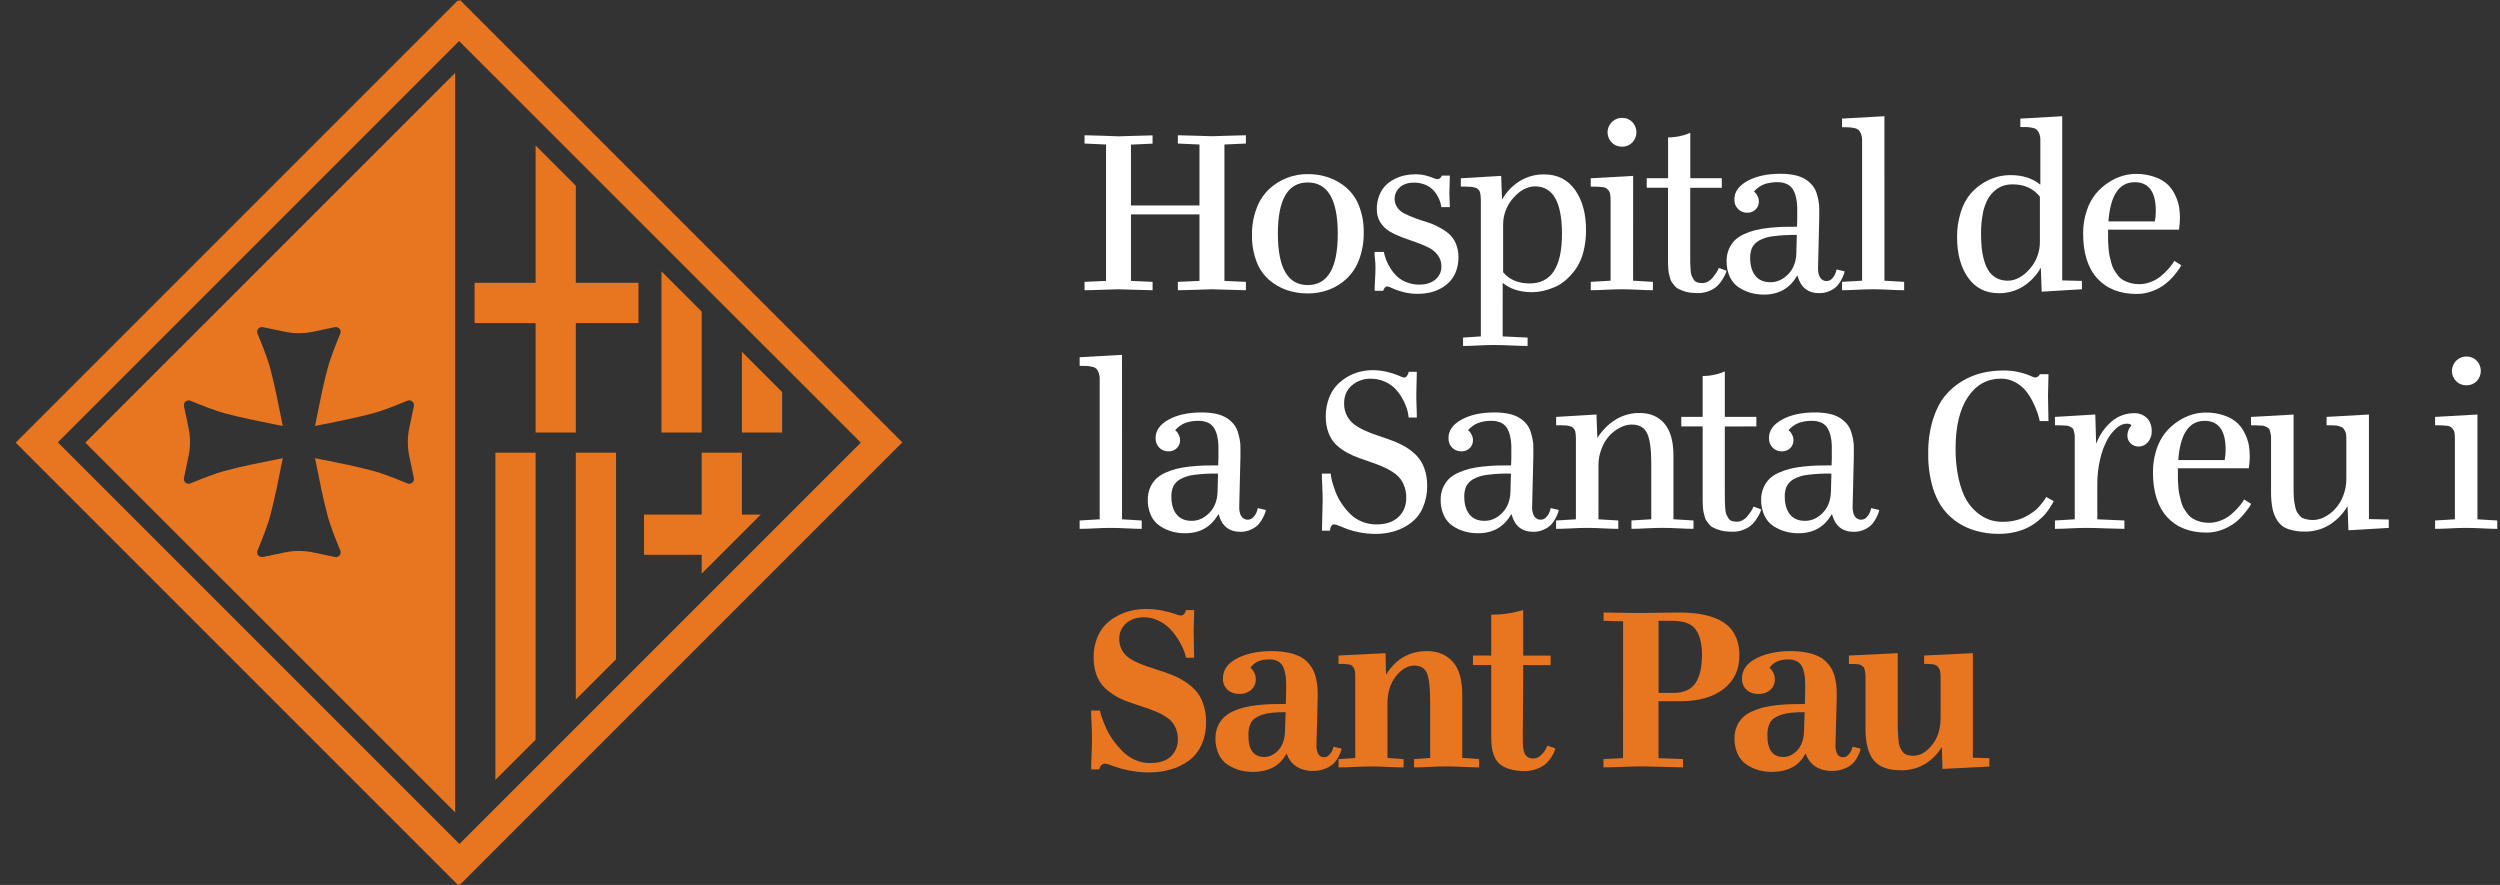 <svg width="113" height="40" viewBox="0 0 113 40" fill="none" xmlns="http://www.w3.org/2000/svg">
<rect x="0" y="0" width="113" height="40" fill="#333333" stroke="none"/>
<path d="M20.573 36.721V3.295L3.858 20.007L20.573 36.721ZM8.609 18.114C9.026 18.289 9.701 18.559 10.187 18.689C10.942 18.889 11.781 19.056 12.369 19.172L12.585 19.215L12.781 19.255C12.769 19.192 12.755 19.13 12.742 19.059L12.699 18.842C12.583 18.255 12.416 17.416 12.216 16.66C12.086 16.173 11.816 15.499 11.64 15.082C11.625 15.046 11.62 15.006 11.626 14.967C11.631 14.928 11.648 14.891 11.673 14.861C11.698 14.831 11.731 14.808 11.768 14.795C11.805 14.782 11.845 14.779 11.883 14.787L12.884 14.996C13.298 15.083 13.726 15.083 14.14 14.996L15.138 14.787C15.176 14.779 15.216 14.782 15.254 14.795C15.291 14.808 15.324 14.831 15.349 14.861C15.374 14.891 15.39 14.928 15.396 14.967C15.401 15.006 15.396 15.046 15.381 15.082C15.206 15.499 14.935 16.173 14.806 16.661C14.605 17.415 14.438 18.255 14.322 18.843C14.308 18.917 14.293 18.99 14.28 19.058C14.266 19.127 14.253 19.192 14.24 19.253L14.435 19.214L14.652 19.171C15.239 19.055 16.078 18.889 16.834 18.688C17.321 18.558 17.995 18.288 18.412 18.113C18.448 18.097 18.488 18.092 18.527 18.098C18.566 18.104 18.603 18.12 18.633 18.145C18.663 18.17 18.686 18.203 18.7 18.24C18.712 18.277 18.715 18.317 18.707 18.356L18.498 19.353C18.412 19.767 18.412 20.195 18.498 20.61L18.707 21.607C18.715 21.645 18.712 21.686 18.7 21.723C18.686 21.76 18.663 21.793 18.633 21.818C18.603 21.843 18.566 21.859 18.527 21.865C18.488 21.87 18.448 21.865 18.412 21.85C17.995 21.675 17.321 21.404 16.833 21.275C16.079 21.074 15.24 20.908 14.652 20.792L14.435 20.749L14.24 20.709C14.252 20.772 14.265 20.834 14.28 20.905C14.294 20.976 14.308 21.046 14.322 21.121C14.438 21.708 14.605 22.548 14.806 23.303C14.935 23.79 15.206 24.464 15.381 24.881C15.396 24.918 15.401 24.957 15.396 24.996C15.39 25.035 15.374 25.072 15.349 25.102C15.324 25.133 15.291 25.156 15.254 25.169C15.216 25.182 15.176 25.184 15.138 25.176L14.14 24.967C13.726 24.881 13.298 24.881 12.884 24.967L11.883 25.176C11.845 25.184 11.805 25.182 11.768 25.169C11.731 25.156 11.698 25.133 11.673 25.102C11.648 25.072 11.631 25.035 11.626 24.996C11.62 24.957 11.625 24.918 11.64 24.881C11.816 24.464 12.086 23.79 12.216 23.303C12.416 22.549 12.583 21.709 12.699 21.121C12.714 21.046 12.729 20.974 12.742 20.905L12.782 20.709L12.587 20.749L12.37 20.792C11.783 20.908 10.944 21.074 10.189 21.275C9.702 21.404 9.027 21.675 8.61 21.85C8.573 21.865 8.534 21.87 8.495 21.865C8.456 21.859 8.419 21.843 8.389 21.818C8.358 21.793 8.335 21.76 8.322 21.723C8.309 21.686 8.307 21.645 8.315 21.607L8.524 20.61C8.611 20.195 8.611 19.767 8.524 19.353L8.315 18.356C8.307 18.317 8.31 18.278 8.323 18.241C8.336 18.204 8.359 18.171 8.389 18.146C8.42 18.122 8.456 18.105 8.495 18.1C8.533 18.094 8.573 18.099 8.609 18.114Z" fill="#E87520"/>
<path d="M22.391 35.254L24.209 33.436V20.461H22.391V35.254Z" fill="#E87520"/>
<path d="M35.352 17.721L33.534 15.903V19.552H35.352V17.721Z" fill="#E87520"/>
<path d="M31.717 14.085L29.899 12.267V19.552H31.717V14.085Z" fill="#E87520"/>
<path d="M26.027 31.618L27.845 29.801V20.461H26.027V31.618Z" fill="#E87520"/>
<path d="M31.717 25.928L34.385 23.261H33.535V20.461H31.717V23.261H29.109V25.078H31.717V25.928Z" fill="#E87520"/>
<path d="M24.209 19.552H26.027V14.603H28.858V12.784H26.027V8.395L24.209 6.577V12.784H21.451V14.603H24.209V19.552Z" fill="#E87520"/>
<path d="M39.878 19.087L21.699 0.908L20.792 0L20.74 0.052L20.701 0.014L19.794 0.921L1.615 19.1L0.708 20.007L1.615 20.914L19.794 39.093L20.701 40L20.754 39.948L20.793 39.987L21.699 39.08L39.878 20.901L40.785 19.994L39.878 19.087ZM20.767 38.148L2.613 19.994L20.751 1.855L38.908 20.007L20.767 38.148Z" fill="#E87520"/>
<path d="M52.097 12.74V13.118C51.931 13.118 51.661 13.111 51.282 13.097C50.903 13.082 50.663 13.075 50.559 13.075C50.455 13.075 50.214 13.082 49.836 13.097C49.459 13.112 49.187 13.118 49.022 13.118V12.74L49.993 12.697V6.532L49.022 6.488V6.114C49.188 6.114 49.46 6.121 49.836 6.135C50.213 6.149 50.454 6.158 50.559 6.162C50.663 6.162 50.904 6.155 51.281 6.14C51.658 6.126 51.931 6.119 52.096 6.119V6.493L51.12 6.537V9.287H54.216V6.532L53.24 6.488V6.114C53.406 6.114 53.679 6.121 54.059 6.135C54.44 6.149 54.682 6.157 54.788 6.157C54.892 6.157 55.131 6.15 55.505 6.135C55.879 6.121 56.149 6.114 56.315 6.114V6.488L55.344 6.532V12.697L56.315 12.74V13.118C56.149 13.118 55.879 13.111 55.505 13.097C55.131 13.082 54.892 13.075 54.788 13.075C54.684 13.075 54.441 13.082 54.059 13.097C53.678 13.112 53.405 13.118 53.24 13.118V12.74L54.216 12.697V9.692H51.12V12.697L52.097 12.74Z" fill="white"/>
<path d="M59.108 13.263C58.788 13.265 58.47 13.215 58.167 13.113C57.874 13.011 57.602 12.856 57.366 12.654C57.111 12.429 56.916 12.145 56.797 11.826C56.652 11.441 56.581 11.032 56.59 10.62C56.583 10.205 56.655 9.792 56.803 9.403C56.924 9.075 57.119 8.778 57.374 8.538C57.608 8.323 57.879 8.153 58.175 8.039C58.474 7.925 58.791 7.867 59.11 7.869C59.431 7.867 59.751 7.919 60.054 8.022C60.349 8.125 60.621 8.282 60.858 8.485C61.113 8.71 61.309 8.994 61.43 9.312C61.577 9.695 61.648 10.103 61.64 10.513C61.647 10.929 61.576 11.343 61.432 11.734C61.313 12.063 61.119 12.359 60.865 12.599C60.632 12.816 60.359 12.985 60.062 13.098C59.757 13.21 59.434 13.266 59.108 13.263ZM59.108 12.885C60.015 12.885 60.468 12.112 60.467 10.566C60.467 9.02 60.014 8.247 59.108 8.247C58.209 8.247 57.76 9.02 57.76 10.566C57.761 12.112 58.21 12.885 59.108 12.885Z" fill="white"/>
<path d="M62.128 11.387H62.549C62.575 11.504 62.608 11.619 62.648 11.732C62.7 11.866 62.765 11.995 62.843 12.117C62.926 12.254 63.026 12.38 63.142 12.491C63.269 12.607 63.417 12.697 63.578 12.758C63.764 12.831 63.963 12.868 64.163 12.865C64.451 12.865 64.688 12.791 64.873 12.639C64.962 12.569 65.034 12.479 65.082 12.376C65.131 12.273 65.154 12.16 65.151 12.046C65.155 11.862 65.098 11.682 64.989 11.534C64.879 11.388 64.736 11.269 64.571 11.189C64.387 11.096 64.197 11.017 64.001 10.951C63.793 10.88 63.586 10.805 63.378 10.728C63.182 10.655 62.992 10.566 62.812 10.461C62.642 10.361 62.498 10.222 62.393 10.055C62.283 9.878 62.227 9.672 62.232 9.463C62.228 9.251 62.265 9.04 62.34 8.842C62.402 8.674 62.498 8.52 62.623 8.39C62.742 8.269 62.881 8.169 63.033 8.094C63.181 8.017 63.339 7.961 63.502 7.926C63.657 7.894 63.816 7.878 63.974 7.878C64.133 7.876 64.292 7.895 64.446 7.934C64.562 7.963 64.675 8 64.786 8.045C64.841 8.072 64.9 8.09 64.961 8.099C65.005 8.1 65.048 8.085 65.082 8.058C65.111 8.038 65.135 8.011 65.15 7.98L65.171 7.937H65.533C65.533 8.061 65.529 8.197 65.522 8.35C65.514 8.503 65.511 8.632 65.511 8.74C65.511 8.87 65.515 8.98 65.522 9.07C65.529 9.16 65.533 9.257 65.533 9.361H65.15C65.129 9.226 65.09 9.094 65.034 8.97C64.976 8.842 64.9 8.724 64.807 8.619C64.704 8.504 64.576 8.414 64.433 8.355C64.267 8.286 64.089 8.252 63.91 8.255C63.641 8.255 63.428 8.326 63.271 8.468C63.143 8.58 63.061 8.736 63.041 8.904C63.02 9.073 63.063 9.243 63.16 9.382C63.245 9.499 63.357 9.593 63.486 9.655C63.621 9.721 63.775 9.788 63.948 9.855C64.121 9.921 64.297 9.979 64.479 10.035C64.663 10.09 64.841 10.162 65.011 10.251C65.174 10.335 65.328 10.435 65.471 10.55C65.614 10.67 65.725 10.822 65.798 10.993C65.884 11.193 65.926 11.409 65.922 11.627C65.925 11.839 65.889 12.05 65.817 12.25C65.756 12.423 65.661 12.583 65.537 12.719C65.417 12.847 65.277 12.955 65.121 13.037C64.965 13.123 64.797 13.185 64.623 13.224C64.445 13.262 64.263 13.281 64.081 13.28C63.854 13.283 63.628 13.255 63.409 13.196C63.245 13.155 63.086 13.1 62.932 13.029C62.863 12.99 62.788 12.962 62.711 12.946C62.689 12.946 62.669 12.95 62.65 12.959C62.63 12.968 62.614 12.981 62.6 12.998C62.573 13.026 62.551 13.06 62.538 13.097L62.521 13.145H62.133C62.133 13.002 62.139 12.83 62.152 12.628C62.165 12.426 62.171 12.254 62.171 12.109C62.172 11.982 62.165 11.856 62.152 11.73C62.137 11.616 62.129 11.502 62.128 11.387Z" fill="white"/>
<path d="M67.92 15.205L69.048 15.259V15.637C68.882 15.637 68.644 15.63 68.334 15.616C68.024 15.601 67.756 15.594 67.532 15.594C67.313 15.594 67.067 15.601 66.796 15.616C66.525 15.63 66.303 15.637 66.13 15.637V15.259L66.934 15.205V9.018C66.934 8.96 66.93 8.902 66.923 8.845C66.915 8.795 66.909 8.75 66.901 8.708C66.896 8.669 66.878 8.633 66.85 8.606C66.823 8.579 66.802 8.555 66.788 8.536C66.76 8.51 66.725 8.492 66.687 8.487L66.572 8.457C66.521 8.447 66.47 8.442 66.418 8.442C66.342 8.437 66.284 8.435 66.243 8.435H66.03V8.058L67.853 7.95L67.891 9.01H67.902C68.089 8.679 68.355 8.399 68.675 8.195C69.012 7.984 69.403 7.876 69.8 7.883C70.393 7.883 70.856 8.115 71.189 8.579C71.522 9.043 71.689 9.65 71.688 10.402C71.691 10.734 71.651 11.065 71.569 11.387C71.504 11.651 71.395 11.902 71.245 12.129C71.116 12.318 70.963 12.491 70.792 12.643C70.635 12.784 70.455 12.898 70.26 12.981C70.09 13.054 69.913 13.111 69.732 13.153C69.575 13.188 69.415 13.206 69.255 13.207C68.708 13.207 68.268 13.069 67.933 12.792H67.922L67.92 15.205ZM69.388 8.425C69.039 8.425 68.71 8.598 68.403 8.945C68.099 9.283 67.934 9.723 67.942 10.178V12.303C68.219 12.641 68.62 12.811 69.145 12.811C70.115 12.811 70.601 12.066 70.601 10.577C70.601 9.142 70.197 8.425 69.388 8.425Z" fill="white"/>
<path d="M73.816 12.687L74.711 12.74V13.118C74.545 13.118 74.325 13.111 74.053 13.097C73.78 13.083 73.532 13.075 73.31 13.075C73.088 13.075 72.841 13.082 72.568 13.097C72.297 13.111 72.075 13.118 71.902 13.118V12.74L72.798 12.687V9.039C72.799 8.954 72.793 8.869 72.782 8.784C72.774 8.72 72.749 8.66 72.709 8.611C72.678 8.573 72.644 8.539 72.606 8.508C72.551 8.477 72.489 8.46 72.426 8.457C72.335 8.447 72.262 8.44 72.204 8.439C72.147 8.437 72.046 8.435 71.902 8.435V8.058L73.818 7.95L73.816 12.687ZM72.855 6.445C72.763 6.354 72.7 6.237 72.675 6.11C72.649 5.983 72.662 5.851 72.712 5.731C72.762 5.611 72.846 5.509 72.954 5.437C73.062 5.365 73.189 5.327 73.319 5.328C73.404 5.326 73.49 5.341 73.569 5.374C73.648 5.406 73.72 5.454 73.78 5.515C73.9 5.64 73.967 5.806 73.967 5.979C73.967 6.152 73.9 6.318 73.78 6.443C73.72 6.504 73.648 6.552 73.569 6.584C73.49 6.616 73.404 6.632 73.319 6.63C73.233 6.632 73.148 6.617 73.068 6.585C72.988 6.554 72.916 6.506 72.855 6.445Z" fill="white"/>
<path d="M76.398 8.49V11.482C76.398 11.665 76.398 11.798 76.398 11.881C76.398 11.964 76.405 12.068 76.414 12.193C76.416 12.285 76.433 12.376 76.462 12.463C76.49 12.524 76.521 12.582 76.556 12.639C76.593 12.697 76.648 12.741 76.713 12.763C76.789 12.786 76.867 12.797 76.945 12.795C77.036 12.795 77.125 12.771 77.204 12.725C77.284 12.681 77.355 12.622 77.412 12.552C77.467 12.485 77.518 12.417 77.562 12.351C77.6 12.297 77.634 12.24 77.663 12.18L77.69 12.109L78.04 12.24C78.031 12.277 78.019 12.314 78.005 12.351C77.969 12.433 77.928 12.513 77.88 12.59C77.817 12.701 77.74 12.805 77.651 12.897C77.545 13.001 77.421 13.083 77.284 13.14C77.12 13.213 76.942 13.25 76.761 13.248C76.639 13.248 76.516 13.241 76.394 13.226C76.293 13.215 76.194 13.191 76.098 13.156C76.012 13.123 75.934 13.094 75.866 13.059C75.797 13.027 75.737 12.979 75.691 12.919C75.642 12.857 75.601 12.803 75.566 12.755C75.527 12.695 75.498 12.628 75.482 12.557C75.461 12.475 75.443 12.405 75.431 12.348C75.416 12.268 75.407 12.188 75.404 12.107C75.398 12.005 75.394 11.921 75.393 11.862C75.392 11.803 75.393 11.714 75.393 11.603V8.486H74.432V8.055H75.398V6.21C75.573 6.21 75.747 6.192 75.918 6.155C76.044 6.132 76.168 6.096 76.287 6.048L76.401 6V8.056H77.825V8.488L76.398 8.49Z" fill="white"/>
<path d="M83.016 12.18L83.377 12.266C83.371 12.301 83.363 12.337 83.352 12.371C83.324 12.453 83.29 12.532 83.25 12.608C83.198 12.716 83.132 12.816 83.053 12.907C82.96 13.007 82.847 13.087 82.722 13.143C82.569 13.216 82.401 13.253 82.232 13.251C81.717 13.251 81.389 12.989 81.249 12.464H81.226C80.902 13.032 80.403 13.316 79.73 13.316C79.53 13.317 79.33 13.291 79.136 13.238C78.946 13.184 78.766 13.102 78.6 12.995C78.423 12.878 78.282 12.715 78.192 12.523C78.088 12.297 78.036 12.05 78.042 11.8C78.039 11.616 78.074 11.434 78.145 11.264C78.206 11.113 78.297 10.977 78.411 10.862C78.533 10.746 78.674 10.652 78.829 10.584C78.994 10.508 79.166 10.447 79.342 10.403C79.541 10.355 79.743 10.321 79.946 10.3C80.176 10.276 80.386 10.261 80.577 10.254C80.767 10.249 80.983 10.248 81.224 10.248L81.235 9.936C81.239 9.735 81.239 9.548 81.235 9.375C81.233 9.218 81.214 9.062 81.178 8.909C81.15 8.781 81.099 8.658 81.03 8.547C80.963 8.445 80.869 8.364 80.757 8.315C80.622 8.257 80.476 8.23 80.329 8.234C80.18 8.233 80.033 8.25 79.889 8.285C79.775 8.311 79.666 8.355 79.566 8.415C79.5 8.456 79.437 8.503 79.379 8.555C79.341 8.588 79.307 8.625 79.279 8.666C79.301 8.679 79.322 8.694 79.341 8.711C79.381 8.754 79.414 8.804 79.439 8.857C79.48 8.934 79.501 9.02 79.501 9.107C79.503 9.174 79.491 9.241 79.466 9.303C79.44 9.365 79.403 9.421 79.355 9.468C79.304 9.517 79.244 9.556 79.178 9.581C79.112 9.606 79.042 9.617 78.972 9.614C78.897 9.615 78.822 9.602 78.752 9.574C78.682 9.546 78.618 9.505 78.565 9.452C78.507 9.394 78.461 9.324 78.432 9.246C78.403 9.169 78.39 9.087 78.394 9.005C78.394 8.672 78.591 8.397 78.983 8.18C79.375 7.963 79.872 7.855 80.472 7.856C80.691 7.853 80.91 7.873 81.124 7.918C81.289 7.951 81.448 8.011 81.593 8.096C81.712 8.169 81.819 8.26 81.909 8.366C81.994 8.465 82.059 8.579 82.101 8.703C82.141 8.827 82.173 8.953 82.198 9.081C82.223 9.21 82.234 9.342 82.23 9.474C82.227 9.605 82.227 9.736 82.23 9.865L82.176 12.088C82.169 12.282 82.199 12.433 82.267 12.541C82.298 12.592 82.341 12.635 82.394 12.663C82.446 12.692 82.505 12.706 82.564 12.703C82.616 12.703 82.666 12.69 82.712 12.667C82.757 12.645 82.797 12.612 82.829 12.571C82.898 12.494 82.949 12.403 82.98 12.304L83.016 12.18ZM80.024 12.756C80.323 12.756 80.59 12.636 80.826 12.395C81.061 12.154 81.184 11.834 81.195 11.44L81.216 10.62C80.862 10.613 80.508 10.631 80.157 10.675C79.93 10.697 79.71 10.765 79.51 10.873C79.375 10.948 79.266 11.061 79.194 11.197C79.132 11.344 79.103 11.502 79.108 11.661C79.108 11.999 79.186 12.266 79.34 12.462C79.495 12.658 79.722 12.756 80.021 12.756H80.024Z" fill="white"/>
<path d="M85.177 12.687L86.067 12.74V13.118C85.9 13.118 85.682 13.111 85.412 13.097C85.141 13.083 84.892 13.075 84.663 13.075C84.444 13.075 84.199 13.082 83.927 13.097C83.656 13.111 83.434 13.118 83.261 13.118V12.74L84.167 12.687V6.359C84.17 6.258 84.154 6.157 84.121 6.062C84.098 5.995 84.063 5.934 84.016 5.882C83.96 5.833 83.891 5.801 83.817 5.79C83.738 5.772 83.657 5.76 83.576 5.755C83.51 5.751 83.405 5.75 83.261 5.75V5.361L85.176 5.253L85.177 12.687Z" fill="white"/>
<path d="M93.212 12.675L94.102 12.697V13.075L92.284 13.183L92.246 12.114H92.236C92.049 12.447 91.783 12.73 91.461 12.937C91.127 13.15 90.736 13.259 90.339 13.252C89.75 13.252 89.29 13.019 88.959 12.554C88.628 12.089 88.461 11.479 88.46 10.723C88.454 10.332 88.513 9.943 88.633 9.571C88.724 9.276 88.87 9.001 89.064 8.761C89.389 8.387 89.818 8.118 90.296 7.987C90.486 7.94 90.681 7.916 90.876 7.915C91.42 7.915 91.862 8.055 92.203 8.335H92.224V6.349C92.227 6.248 92.212 6.147 92.179 6.052C92.156 5.986 92.12 5.924 92.073 5.872C92.018 5.822 91.948 5.79 91.874 5.779C91.795 5.762 91.715 5.75 91.634 5.745C91.567 5.741 91.463 5.74 91.319 5.74V5.362L93.212 5.254V12.675ZM90.747 12.687C91.1 12.687 91.43 12.511 91.739 12.16C92.044 11.821 92.21 11.379 92.203 10.922V8.889C91.908 8.519 91.5 8.333 90.979 8.333C90.842 8.332 90.706 8.35 90.574 8.387C90.434 8.431 90.304 8.501 90.191 8.595C90.056 8.703 89.943 8.836 89.857 8.985C89.748 9.185 89.671 9.401 89.63 9.625C89.569 9.928 89.54 10.236 89.543 10.545C89.543 10.778 89.553 10.991 89.571 11.184C89.589 11.379 89.625 11.573 89.679 11.761C89.724 11.933 89.795 12.096 89.889 12.246C89.977 12.379 90.097 12.489 90.237 12.565C90.394 12.649 90.57 12.69 90.747 12.687Z" fill="white"/>
<path d="M98.276 11.79L98.595 11.99C98.576 12.026 98.55 12.073 98.514 12.131C98.439 12.239 98.359 12.343 98.274 12.442C98.155 12.587 98.021 12.719 97.875 12.835C97.704 12.966 97.515 13.071 97.314 13.147C97.082 13.24 96.835 13.288 96.586 13.287C95.82 13.287 95.224 13.053 94.797 12.584C94.371 12.115 94.158 11.44 94.158 10.559C94.154 10.207 94.209 9.857 94.32 9.523C94.41 9.243 94.55 8.983 94.733 8.753C94.897 8.557 95.09 8.386 95.305 8.246C95.5 8.117 95.712 8.017 95.936 7.95C96.129 7.893 96.33 7.863 96.531 7.861C96.833 7.855 97.133 7.905 97.416 8.007C97.636 8.082 97.836 8.203 98.004 8.363C98.144 8.507 98.256 8.675 98.336 8.859C98.412 9.022 98.466 9.194 98.498 9.371C98.521 9.523 98.533 9.676 98.533 9.83C98.533 9.916 98.529 10.005 98.522 10.097C98.515 10.188 98.508 10.258 98.501 10.304L98.49 10.38H95.286V10.61C95.286 10.744 95.286 10.842 95.286 10.904C95.286 10.966 95.294 11.066 95.305 11.211C95.312 11.324 95.326 11.437 95.348 11.548C95.366 11.629 95.392 11.735 95.426 11.866C95.452 11.975 95.491 12.08 95.545 12.178C95.598 12.268 95.657 12.354 95.721 12.437C95.785 12.526 95.868 12.601 95.963 12.658C96.183 12.783 96.433 12.847 96.686 12.845C96.874 12.845 97.059 12.808 97.233 12.737C97.396 12.675 97.547 12.586 97.681 12.476C97.795 12.38 97.902 12.275 98.002 12.164C98.078 12.081 98.149 11.993 98.213 11.9L98.276 11.79ZM96.485 8.237C95.784 8.237 95.389 8.827 95.301 10.008H97.399C97.428 9.855 97.443 9.699 97.443 9.544C97.445 8.672 97.126 8.236 96.485 8.235V8.237Z" fill="white"/>
<path d="M50.716 23.473L51.606 23.526V23.904C51.44 23.904 51.221 23.897 50.951 23.883C50.68 23.869 50.431 23.861 50.203 23.861C49.983 23.861 49.738 23.868 49.467 23.883C49.195 23.897 48.973 23.904 48.8 23.904V23.526L49.706 23.473V17.145C49.709 17.044 49.694 16.943 49.66 16.848C49.638 16.781 49.602 16.72 49.555 16.668C49.499 16.618 49.43 16.587 49.356 16.576C49.277 16.558 49.197 16.546 49.116 16.541C49.049 16.538 48.944 16.536 48.8 16.536V16.147L50.715 16.039L50.716 23.473Z" fill="white"/>
<path d="M56.854 22.966L57.216 23.052C57.21 23.087 57.202 23.123 57.192 23.157C57.163 23.239 57.129 23.318 57.089 23.394C57.037 23.502 56.971 23.602 56.892 23.693C56.798 23.794 56.684 23.875 56.558 23.931C56.404 24.004 56.237 24.04 56.067 24.038C55.553 24.038 55.226 23.776 55.085 23.251H55.063C54.74 23.819 54.241 24.103 53.568 24.103C53.367 24.104 53.167 24.078 52.974 24.025C52.784 23.971 52.603 23.889 52.438 23.782C52.261 23.666 52.12 23.503 52.03 23.311C51.925 23.084 51.874 22.837 51.88 22.587C51.877 22.403 51.911 22.221 51.982 22.051C52.044 21.901 52.134 21.765 52.249 21.649C52.371 21.533 52.512 21.439 52.667 21.371C52.832 21.295 53.004 21.234 53.18 21.19C53.379 21.143 53.58 21.108 53.783 21.088C54.013 21.064 54.224 21.048 54.415 21.042C54.602 21.037 54.82 21.035 55.062 21.035L55.073 20.723C55.076 20.522 55.076 20.335 55.073 20.162C55.071 20.005 55.051 19.849 55.016 19.696C54.987 19.568 54.937 19.446 54.868 19.334C54.801 19.232 54.707 19.152 54.595 19.102C54.46 19.045 54.314 19.017 54.167 19.021C54.018 19.02 53.871 19.037 53.727 19.072C53.613 19.098 53.504 19.142 53.404 19.202C53.338 19.244 53.275 19.291 53.217 19.342C53.179 19.375 53.146 19.413 53.117 19.453C53.139 19.466 53.16 19.481 53.179 19.498C53.219 19.542 53.251 19.591 53.276 19.645C53.317 19.721 53.339 19.807 53.339 19.894C53.341 19.961 53.329 20.028 53.304 20.09C53.279 20.152 53.241 20.209 53.194 20.256C53.143 20.305 53.083 20.343 53.017 20.368C52.951 20.393 52.881 20.404 52.81 20.401C52.735 20.403 52.66 20.389 52.59 20.361C52.52 20.334 52.457 20.292 52.403 20.239C52.345 20.181 52.3 20.111 52.27 20.034C52.241 19.957 52.228 19.874 52.233 19.792C52.233 19.459 52.429 19.184 52.821 18.967C53.213 18.75 53.709 18.642 54.31 18.643C54.529 18.64 54.748 18.661 54.963 18.705C55.128 18.738 55.286 18.799 55.432 18.884C55.551 18.956 55.657 19.047 55.747 19.153C55.832 19.252 55.897 19.366 55.939 19.49C55.979 19.614 56.011 19.74 56.036 19.868C56.061 19.997 56.072 20.129 56.068 20.261C56.065 20.393 56.065 20.524 56.068 20.653L56.014 22.875C56.007 23.069 56.038 23.22 56.106 23.329C56.136 23.38 56.18 23.422 56.232 23.45C56.285 23.479 56.343 23.493 56.403 23.491C56.454 23.49 56.505 23.477 56.55 23.455C56.596 23.432 56.636 23.399 56.667 23.358C56.736 23.281 56.788 23.19 56.818 23.091L56.854 22.966ZM53.862 23.542C54.161 23.542 54.428 23.422 54.663 23.181C54.899 22.94 55.022 22.62 55.034 22.226L55.055 21.406C54.701 21.398 54.347 21.417 53.995 21.46C53.769 21.483 53.549 21.551 53.348 21.659C53.214 21.734 53.104 21.847 53.033 21.983C52.97 22.13 52.941 22.288 52.946 22.447C52.946 22.785 53.023 23.052 53.178 23.248C53.333 23.444 53.561 23.542 53.862 23.542Z" fill="white"/>
<path d="M59.748 21.406H60.148C60.159 21.53 60.181 21.653 60.215 21.773C60.26 21.935 60.313 22.094 60.374 22.25C60.445 22.433 60.536 22.606 60.647 22.768C60.759 22.935 60.887 23.09 61.029 23.232C61.18 23.38 61.358 23.496 61.553 23.575C61.762 23.662 61.987 23.706 62.214 23.704C62.638 23.704 62.968 23.594 63.206 23.372C63.444 23.151 63.562 22.86 63.562 22.5C63.566 22.287 63.524 22.076 63.437 21.882C63.362 21.712 63.248 21.563 63.103 21.445C62.954 21.329 62.792 21.229 62.62 21.149C62.433 21.061 62.242 20.983 62.046 20.917C61.844 20.848 61.643 20.778 61.441 20.707C61.243 20.636 61.051 20.55 60.867 20.448C60.691 20.352 60.529 20.232 60.384 20.092C60.236 19.943 60.122 19.763 60.05 19.566C59.963 19.33 59.921 19.081 59.925 18.829C59.921 18.552 59.968 18.276 60.062 18.015C60.14 17.794 60.261 17.59 60.418 17.417C60.563 17.262 60.731 17.13 60.917 17.026C61.092 16.924 61.281 16.848 61.478 16.799C61.658 16.754 61.844 16.732 62.031 16.731C62.272 16.731 62.511 16.761 62.745 16.821C62.915 16.863 63.082 16.918 63.243 16.986C63.312 17.023 63.384 17.05 63.459 17.067C63.483 17.068 63.507 17.062 63.529 17.051C63.551 17.04 63.569 17.024 63.584 17.005C63.615 16.966 63.64 16.923 63.656 16.876L63.672 16.805H64.04C64.04 16.927 64.036 17.09 64.029 17.294C64.021 17.497 64.018 17.658 64.018 17.777C64.018 17.964 64.018 18.167 64.029 18.386C64.04 18.604 64.04 18.767 64.04 18.871H63.672C63.659 18.737 63.632 18.604 63.592 18.475C63.541 18.315 63.473 18.161 63.389 18.016C63.3 17.856 63.191 17.707 63.066 17.573C62.93 17.434 62.767 17.324 62.588 17.248C62.388 17.16 62.171 17.116 61.952 17.118C61.642 17.111 61.34 17.218 61.105 17.42C60.871 17.622 60.754 17.892 60.754 18.23C60.749 18.427 60.794 18.622 60.884 18.797C60.966 18.955 61.085 19.092 61.229 19.197C61.385 19.307 61.552 19.401 61.728 19.477C61.915 19.56 62.112 19.636 62.321 19.703C62.53 19.771 62.737 19.844 62.944 19.922C63.149 19.998 63.347 20.093 63.535 20.204C63.718 20.312 63.885 20.444 64.033 20.596C64.186 20.76 64.303 20.954 64.379 21.166C64.469 21.42 64.513 21.689 64.508 21.959C64.514 22.294 64.448 22.628 64.316 22.936C64.203 23.204 64.023 23.439 63.795 23.619C63.575 23.789 63.326 23.919 63.06 24.002C62.777 24.09 62.483 24.134 62.187 24.132C61.943 24.133 61.7 24.11 61.461 24.065C61.27 24.032 61.082 23.982 60.9 23.916C60.761 23.861 60.637 23.812 60.526 23.767C60.458 23.735 60.386 23.712 60.313 23.7C60.286 23.699 60.259 23.705 60.235 23.718C60.211 23.731 60.191 23.75 60.177 23.774C60.147 23.816 60.129 23.864 60.124 23.916L60.118 23.987H59.752C59.752 23.81 59.757 23.582 59.768 23.301C59.779 23.021 59.784 22.792 59.784 22.616C59.784 22.439 59.779 22.236 59.768 21.995C59.757 21.754 59.748 21.554 59.748 21.406Z" fill="white"/>
<path d="M70.093 22.966L70.455 23.052C70.448 23.087 70.44 23.122 70.43 23.157C70.402 23.239 70.368 23.318 70.328 23.394C70.276 23.502 70.21 23.602 70.131 23.693C70.037 23.794 69.923 23.875 69.796 23.931C69.643 24.004 69.475 24.04 69.306 24.038C68.792 24.038 68.465 23.776 68.324 23.251H68.302C67.979 23.819 67.48 24.103 66.806 24.103C66.606 24.104 66.406 24.078 66.213 24.025C66.023 23.971 65.842 23.889 65.677 23.782C65.5 23.666 65.358 23.503 65.269 23.311C65.164 23.084 65.112 22.837 65.118 22.587C65.115 22.403 65.15 22.221 65.221 22.051C65.283 21.901 65.373 21.765 65.487 21.649C65.609 21.533 65.751 21.439 65.906 21.371C66.07 21.295 66.242 21.235 66.418 21.19C66.617 21.143 66.819 21.108 67.022 21.088C67.252 21.064 67.462 21.048 67.653 21.042C67.841 21.037 68.059 21.035 68.3 21.035L68.312 20.723C68.315 20.522 68.315 20.335 68.312 20.162C68.31 20.005 68.29 19.849 68.254 19.696C68.226 19.568 68.176 19.446 68.107 19.334C68.04 19.232 67.945 19.152 67.834 19.102C67.699 19.045 67.552 19.017 67.405 19.021C67.257 19.02 67.109 19.037 66.965 19.072C66.852 19.098 66.743 19.142 66.642 19.202C66.576 19.244 66.514 19.291 66.455 19.342C66.418 19.375 66.384 19.413 66.356 19.453C66.378 19.466 66.399 19.481 66.418 19.498C66.457 19.542 66.49 19.591 66.515 19.645C66.556 19.721 66.578 19.807 66.578 19.894C66.579 19.961 66.567 20.028 66.543 20.09C66.517 20.152 66.48 20.209 66.432 20.256C66.382 20.305 66.322 20.343 66.256 20.368C66.19 20.393 66.12 20.404 66.049 20.401C65.974 20.403 65.899 20.389 65.829 20.361C65.759 20.334 65.696 20.292 65.642 20.239C65.584 20.181 65.538 20.111 65.509 20.034C65.48 19.957 65.467 19.874 65.472 19.792C65.472 19.459 65.668 19.184 66.06 18.967C66.451 18.75 66.948 18.642 67.549 18.643C67.768 18.64 67.987 18.661 68.201 18.705C68.367 18.738 68.525 18.799 68.671 18.884C68.789 18.956 68.896 19.047 68.986 19.153C69.071 19.252 69.136 19.366 69.177 19.49C69.218 19.614 69.25 19.74 69.275 19.868C69.3 19.997 69.311 20.129 69.307 20.261C69.303 20.393 69.303 20.524 69.307 20.653L69.253 22.875C69.238 23.032 69.269 23.19 69.344 23.329C69.375 23.38 69.419 23.422 69.471 23.45C69.523 23.479 69.582 23.493 69.642 23.491C69.693 23.49 69.743 23.477 69.789 23.455C69.835 23.432 69.875 23.399 69.906 23.358C69.975 23.281 70.026 23.19 70.057 23.091L70.093 22.966ZM67.101 23.542C67.4 23.542 67.667 23.422 67.902 23.181C68.138 22.94 68.261 22.62 68.272 22.226L68.294 21.406C67.94 21.398 67.585 21.417 67.234 21.46C67.007 21.483 66.787 21.551 66.587 21.659C66.452 21.734 66.343 21.847 66.272 21.983C66.209 22.13 66.18 22.288 66.185 22.447C66.185 22.785 66.262 23.052 66.417 23.248C66.571 23.444 66.799 23.542 67.099 23.542H67.101Z" fill="white"/>
<path d="M72.251 23.473L73.146 23.526V23.904C72.981 23.904 72.762 23.897 72.488 23.883C72.214 23.868 71.966 23.861 71.744 23.861C71.521 23.861 71.274 23.868 71.002 23.883C70.73 23.898 70.508 23.904 70.336 23.904V23.526L71.231 23.473V19.804C71.232 19.746 71.228 19.687 71.221 19.629C71.213 19.577 71.206 19.531 71.199 19.492C71.193 19.454 71.175 19.419 71.147 19.392C71.121 19.365 71.099 19.341 71.085 19.322C71.058 19.296 71.023 19.278 70.985 19.273C70.935 19.26 70.897 19.25 70.872 19.243C70.822 19.233 70.772 19.228 70.721 19.228C70.645 19.223 70.588 19.221 70.548 19.221H70.338V18.844L72.161 18.736L72.199 19.782H72.209C72.415 19.456 72.691 19.179 73.016 18.972C73.347 18.767 73.73 18.661 74.119 18.668C74.59 18.668 74.961 18.827 75.233 19.145C75.504 19.464 75.64 19.95 75.64 20.604V23.471L76.546 23.525V23.903C76.374 23.903 76.153 23.895 75.883 23.881C75.613 23.867 75.366 23.86 75.144 23.86C74.921 23.86 74.674 23.867 74.405 23.881C74.135 23.896 73.914 23.903 73.742 23.903V23.525L74.637 23.471V20.921C74.637 20.295 74.575 19.85 74.45 19.586C74.326 19.322 74.093 19.19 73.753 19.19C73.572 19.193 73.394 19.238 73.235 19.324C73.053 19.417 72.889 19.54 72.749 19.688C72.593 19.861 72.471 20.061 72.391 20.28C72.296 20.523 72.248 20.782 72.25 21.043L72.251 23.473Z" fill="white"/>
<path d="M77.961 19.276V22.268C77.961 22.451 77.962 22.584 77.965 22.667C77.965 22.75 77.972 22.854 77.981 22.979C77.983 23.071 77.999 23.162 78.029 23.249C78.057 23.31 78.088 23.368 78.123 23.425C78.16 23.483 78.215 23.527 78.281 23.549C78.356 23.572 78.434 23.583 78.512 23.581C78.603 23.581 78.692 23.556 78.771 23.511C78.851 23.467 78.921 23.409 78.979 23.338C79.034 23.271 79.085 23.203 79.129 23.137C79.167 23.083 79.201 23.026 79.229 22.966L79.257 22.895L79.607 23.026C79.599 23.054 79.588 23.091 79.572 23.137C79.537 23.219 79.495 23.299 79.447 23.376C79.384 23.487 79.306 23.59 79.218 23.683C79.112 23.787 78.988 23.869 78.852 23.926C78.687 23.999 78.508 24.036 78.329 24.034C78.206 24.034 78.083 24.027 77.961 24.012C77.86 24.001 77.76 23.977 77.665 23.942C77.579 23.91 77.501 23.88 77.432 23.845C77.364 23.813 77.304 23.765 77.257 23.705C77.208 23.643 77.168 23.589 77.132 23.541C77.093 23.481 77.065 23.414 77.049 23.343C77.027 23.261 77.01 23.191 76.997 23.134C76.982 23.054 76.973 22.974 76.97 22.893C76.965 22.791 76.961 22.706 76.96 22.648C76.958 22.589 76.96 22.5 76.96 22.389V19.272H75.994V18.841H76.96V16.996C77.134 16.996 77.309 16.978 77.48 16.941C77.606 16.918 77.73 16.881 77.849 16.834L77.962 16.785V18.843H79.387V19.274L77.961 19.276Z" fill="white"/>
<path d="M84.579 22.966L84.941 23.052C84.935 23.087 84.927 23.123 84.916 23.157C84.888 23.239 84.854 23.318 84.814 23.394C84.762 23.502 84.696 23.602 84.617 23.693C84.523 23.794 84.409 23.875 84.282 23.931C84.129 24.004 83.962 24.04 83.792 24.038C83.278 24.038 82.951 23.776 82.81 23.251H82.788C82.465 23.819 81.966 24.103 81.292 24.103C81.092 24.104 80.892 24.078 80.699 24.025C80.509 23.971 80.328 23.889 80.163 23.782C79.986 23.666 79.845 23.503 79.755 23.311C79.65 23.084 79.599 22.837 79.604 22.587C79.602 22.403 79.636 22.221 79.707 22.051C79.769 21.901 79.859 21.764 79.974 21.649C80.096 21.533 80.237 21.439 80.392 21.371C80.557 21.295 80.728 21.234 80.905 21.19C81.103 21.143 81.305 21.108 81.508 21.088C81.738 21.064 81.949 21.048 82.139 21.042C82.326 21.037 82.545 21.035 82.787 21.035L82.798 20.723C82.801 20.522 82.801 20.335 82.798 20.162C82.796 20.005 82.777 19.849 82.741 19.696C82.712 19.568 82.662 19.446 82.593 19.334C82.526 19.232 82.431 19.152 82.32 19.102C82.185 19.045 82.038 19.017 81.891 19.021C81.743 19.02 81.595 19.037 81.451 19.072C81.338 19.098 81.229 19.142 81.129 19.202C81.062 19.244 81 19.291 80.942 19.342C80.904 19.375 80.871 19.413 80.842 19.453C80.864 19.466 80.885 19.481 80.904 19.498C80.944 19.542 80.976 19.591 81.001 19.645C81.043 19.721 81.064 19.807 81.064 19.894C81.066 19.961 81.054 20.028 81.029 20.09C81.004 20.152 80.966 20.209 80.918 20.256C80.868 20.305 80.808 20.343 80.742 20.368C80.676 20.393 80.606 20.404 80.535 20.401C80.46 20.403 80.385 20.389 80.315 20.361C80.245 20.334 80.182 20.292 80.128 20.239C80.07 20.181 80.025 20.111 79.995 20.034C79.966 19.957 79.953 19.874 79.958 19.792C79.958 19.459 80.154 19.184 80.546 18.967C80.938 18.75 81.434 18.642 82.035 18.643C82.254 18.64 82.473 18.661 82.687 18.705C82.853 18.738 83.011 18.799 83.157 18.884C83.275 18.956 83.382 19.047 83.472 19.153C83.557 19.252 83.622 19.366 83.663 19.49C83.704 19.614 83.736 19.74 83.761 19.868C83.786 19.997 83.797 20.129 83.793 20.261C83.79 20.393 83.79 20.524 83.793 20.653L83.739 22.875C83.732 23.069 83.763 23.22 83.831 23.329C83.861 23.38 83.905 23.422 83.957 23.45C84.009 23.479 84.068 23.493 84.128 23.491C84.179 23.49 84.229 23.477 84.275 23.455C84.321 23.432 84.361 23.399 84.392 23.358C84.461 23.281 84.513 23.19 84.543 23.091L84.579 22.966ZM81.587 23.542C81.886 23.542 82.153 23.422 82.388 23.181C82.624 22.94 82.747 22.62 82.758 22.226L82.78 21.406C82.426 21.398 82.071 21.417 81.72 21.46C81.493 21.483 81.273 21.551 81.073 21.659C80.939 21.734 80.829 21.847 80.758 21.983C80.695 22.13 80.665 22.288 80.671 22.447C80.671 22.785 80.749 23.052 80.903 23.248C81.058 23.444 81.286 23.542 81.585 23.542H81.587Z" fill="white"/>
<path d="M87.156 20.478C87.149 19.97 87.219 19.464 87.364 18.977C87.503 18.536 87.683 18.179 87.903 17.906C88.123 17.634 88.39 17.404 88.691 17.226C88.975 17.055 89.283 16.929 89.605 16.852C89.92 16.78 90.243 16.745 90.566 16.746C90.978 16.744 91.387 16.825 91.768 16.984C91.836 17.02 91.909 17.047 91.984 17.065C92.028 17.067 92.072 17.053 92.108 17.027C92.138 17.007 92.163 16.981 92.181 16.951L92.198 16.914H92.591C92.591 17.05 92.588 17.211 92.581 17.396C92.573 17.583 92.57 17.74 92.57 17.874C92.57 18.086 92.573 18.303 92.581 18.523C92.588 18.743 92.591 18.915 92.591 19.033H92.197C92.168 18.909 92.135 18.779 92.089 18.648C92.03 18.48 91.96 18.316 91.879 18.157C91.79 17.975 91.681 17.804 91.552 17.648C91.42 17.494 91.26 17.367 91.081 17.274C90.887 17.167 90.67 17.113 90.449 17.114C89.823 17.114 89.325 17.389 88.953 17.94C88.582 18.491 88.395 19.263 88.392 20.259C88.386 20.726 88.433 21.192 88.532 21.648C88.626 22.052 88.746 22.375 88.891 22.614C89.024 22.839 89.198 23.037 89.403 23.199C89.57 23.334 89.76 23.439 89.964 23.506C90.144 23.56 90.331 23.588 90.519 23.587C90.708 23.588 90.897 23.567 91.081 23.525C91.239 23.49 91.393 23.436 91.539 23.363C91.662 23.299 91.781 23.226 91.895 23.144C91.993 23.075 92.084 22.994 92.165 22.904C92.235 22.824 92.295 22.75 92.345 22.683C92.385 22.633 92.421 22.58 92.453 22.524L92.486 22.462L92.825 22.649C92.815 22.678 92.802 22.706 92.788 22.733C92.77 22.767 92.725 22.836 92.663 22.938C92.597 23.041 92.525 23.139 92.448 23.233C92.348 23.346 92.238 23.45 92.12 23.544C91.982 23.658 91.832 23.757 91.673 23.838C91.487 23.93 91.292 24 91.091 24.046C90.853 24.103 90.609 24.131 90.365 24.13C89.928 24.136 89.493 24.063 89.081 23.917C88.7 23.777 88.354 23.557 88.067 23.272C87.776 22.985 87.55 22.604 87.39 22.132C87.223 21.597 87.144 21.038 87.156 20.478Z" fill="white"/>
<path d="M94.799 23.473L96.023 23.526V23.904C95.857 23.904 95.588 23.897 95.217 23.883C94.845 23.869 94.537 23.861 94.292 23.861C94.069 23.861 93.822 23.868 93.55 23.883C93.279 23.897 93.056 23.904 92.884 23.904V23.526L93.779 23.473V19.804C93.78 19.731 93.775 19.658 93.763 19.586C93.754 19.534 93.742 19.483 93.725 19.432C93.71 19.387 93.678 19.35 93.636 19.327C93.592 19.3 93.555 19.279 93.526 19.265C93.471 19.245 93.414 19.235 93.356 19.235C93.272 19.23 93.204 19.227 93.154 19.225C93.103 19.223 93.013 19.221 92.884 19.221V18.844L94.707 18.736L94.745 20.036H94.756C94.903 19.651 95.142 19.31 95.454 19.041C95.743 18.799 96.11 18.67 96.487 18.676C96.69 18.673 96.885 18.749 97.032 18.889C97.183 19.032 97.258 19.235 97.258 19.497C97.264 19.675 97.202 19.849 97.086 19.985C97.035 20.047 96.971 20.097 96.898 20.131C96.825 20.165 96.746 20.183 96.665 20.182C96.599 20.184 96.533 20.173 96.471 20.149C96.409 20.125 96.352 20.089 96.305 20.042C96.257 19.995 96.22 19.939 96.194 19.878C96.169 19.816 96.157 19.75 96.158 19.683C96.158 19.602 96.174 19.521 96.204 19.446C96.225 19.387 96.257 19.332 96.298 19.284L96.341 19.231C96.324 19.177 96.252 19.15 96.126 19.15C95.975 19.15 95.822 19.216 95.664 19.349C95.491 19.505 95.347 19.69 95.238 19.897C95.095 20.172 94.989 20.466 94.923 20.769C94.838 21.137 94.796 21.514 94.798 21.891L94.799 23.473Z" fill="white"/>
<path d="M101.433 22.576L101.751 22.776C101.733 22.812 101.706 22.859 101.67 22.917C101.596 23.024 101.516 23.128 101.43 23.228C101.311 23.373 101.177 23.505 101.031 23.622C100.86 23.752 100.671 23.857 100.47 23.933C100.238 24.026 99.991 24.073 99.742 24.073C98.976 24.073 98.38 23.839 97.953 23.37C97.527 22.901 97.314 22.226 97.314 21.345C97.31 20.993 97.365 20.642 97.476 20.309C97.565 20.029 97.705 19.768 97.888 19.539C98.053 19.343 98.246 19.172 98.46 19.032C98.655 18.903 98.868 18.803 99.091 18.736C99.285 18.678 99.486 18.648 99.687 18.647C99.989 18.641 100.288 18.691 100.572 18.793C100.791 18.868 100.992 18.989 101.16 19.149C101.299 19.293 101.412 19.461 101.492 19.645C101.568 19.808 101.622 19.98 101.654 20.157C101.677 20.309 101.688 20.462 101.688 20.616C101.688 20.702 101.688 20.791 101.678 20.883C101.667 20.974 101.663 21.044 101.657 21.09L101.645 21.166H98.441V21.396C98.441 21.53 98.441 21.628 98.441 21.69C98.441 21.752 98.45 21.853 98.46 21.997C98.467 22.11 98.481 22.223 98.503 22.334C98.521 22.415 98.547 22.521 98.582 22.652C98.607 22.761 98.647 22.866 98.7 22.964C98.753 23.053 98.812 23.14 98.875 23.223C98.94 23.312 99.023 23.387 99.118 23.444C99.338 23.569 99.588 23.633 99.841 23.631C100.029 23.631 100.215 23.594 100.389 23.523C100.551 23.461 100.702 23.372 100.836 23.262C100.95 23.166 101.057 23.061 101.157 22.95C101.233 22.868 101.304 22.779 101.367 22.686L101.433 22.576ZM99.642 19.023C98.941 19.023 98.546 19.613 98.458 20.794H100.556C100.585 20.641 100.6 20.485 100.599 20.33C100.601 19.458 100.282 19.022 99.642 19.021V19.023Z" fill="white"/>
<path d="M102.651 22.237V19.826C102.652 19.751 102.646 19.676 102.632 19.602C102.622 19.548 102.608 19.494 102.591 19.44C102.576 19.394 102.544 19.356 102.502 19.332C102.457 19.306 102.42 19.284 102.389 19.27C102.334 19.248 102.276 19.237 102.217 19.236C102.132 19.232 102.064 19.228 102.012 19.227C101.959 19.225 101.87 19.223 101.745 19.223V18.846L103.67 18.738V22.117C103.67 22.191 103.67 22.293 103.678 22.419C103.681 22.513 103.689 22.607 103.703 22.7C103.713 22.759 103.728 22.836 103.749 22.93C103.761 23.002 103.785 23.072 103.821 23.137C103.85 23.181 103.883 23.233 103.93 23.291C103.968 23.345 104.02 23.388 104.08 23.416C104.146 23.442 104.214 23.463 104.283 23.478C104.369 23.497 104.456 23.506 104.544 23.505C104.725 23.502 104.902 23.457 105.062 23.373C105.244 23.281 105.408 23.157 105.547 23.006C105.705 22.832 105.829 22.63 105.912 22.41C106.008 22.164 106.056 21.902 106.055 21.639V19.826C106.055 19.758 106.051 19.691 106.041 19.624C106.034 19.571 106.017 19.519 105.99 19.472L105.922 19.367C105.894 19.333 105.857 19.309 105.815 19.297L105.69 19.254C105.639 19.239 105.586 19.231 105.533 19.23C105.46 19.225 105.402 19.221 105.361 19.221H105.162V18.844L107.076 18.736V23.461L107.972 23.483V23.861L106.149 23.969L106.111 22.909H106.089C105.893 23.238 105.621 23.516 105.297 23.719C104.961 23.927 104.574 24.033 104.18 24.027C103.922 24.034 103.666 23.995 103.422 23.913C103.232 23.848 103.067 23.723 102.952 23.557C102.84 23.39 102.762 23.202 102.72 23.005C102.671 22.752 102.648 22.495 102.651 22.237Z" fill="white"/>
<path d="M111.981 23.473L112.876 23.526V23.904C112.71 23.904 112.492 23.897 112.218 23.883C111.944 23.868 111.696 23.861 111.474 23.861C111.251 23.861 111.003 23.868 110.732 23.883C110.461 23.898 110.238 23.904 110.066 23.904V23.526L110.961 23.473V19.826C110.962 19.74 110.957 19.655 110.945 19.57C110.938 19.506 110.912 19.446 110.872 19.397C110.841 19.359 110.807 19.325 110.77 19.294C110.714 19.264 110.653 19.246 110.589 19.243C110.499 19.233 110.425 19.227 110.368 19.225C110.311 19.223 110.21 19.221 110.066 19.221V18.844L111.981 18.736V23.473ZM111.021 17.231C110.929 17.14 110.866 17.023 110.841 16.896C110.815 16.769 110.828 16.637 110.878 16.517C110.928 16.397 111.012 16.295 111.12 16.223C111.228 16.151 111.355 16.113 111.485 16.114C111.571 16.112 111.656 16.128 111.735 16.16C111.814 16.192 111.886 16.24 111.946 16.301C112.066 16.426 112.133 16.592 112.133 16.765C112.133 16.938 112.066 17.104 111.946 17.229C111.886 17.29 111.814 17.338 111.735 17.37C111.656 17.402 111.571 17.418 111.485 17.416C111.399 17.418 111.314 17.403 111.234 17.371C111.154 17.34 111.082 17.292 111.021 17.231Z" fill="white"/>
<path d="M49.319 32.117H49.718C49.743 32.236 49.776 32.353 49.818 32.468C49.866 32.609 49.933 32.77 50.017 32.953C50.106 33.143 50.214 33.324 50.338 33.492C50.467 33.667 50.609 33.832 50.764 33.984C50.924 34.138 51.109 34.262 51.312 34.351C51.52 34.444 51.745 34.491 51.973 34.49C52.401 34.49 52.719 34.389 52.928 34.186C53.03 34.085 53.111 33.965 53.165 33.831C53.219 33.698 53.244 33.555 53.239 33.411C53.243 33.213 53.199 33.017 53.109 32.84C53.028 32.679 52.907 32.541 52.759 32.438C52.6 32.33 52.43 32.238 52.252 32.166C52.062 32.087 51.861 32.013 51.65 31.945C51.44 31.876 51.23 31.805 51.02 31.732C50.811 31.659 50.609 31.565 50.418 31.454C50.233 31.347 50.063 31.217 49.911 31.068C49.754 30.907 49.634 30.714 49.56 30.502C49.47 30.247 49.426 29.977 49.431 29.706C49.427 29.414 49.479 29.124 49.583 28.851C49.67 28.619 49.803 28.407 49.974 28.228C50.138 28.063 50.327 27.927 50.535 27.823C50.735 27.72 50.947 27.643 51.166 27.594C51.373 27.549 51.585 27.526 51.797 27.526C52.05 27.525 52.302 27.549 52.55 27.599C52.738 27.636 52.923 27.686 53.105 27.747C53.189 27.783 53.277 27.809 53.367 27.823C53.394 27.824 53.421 27.818 53.446 27.807C53.471 27.797 53.494 27.781 53.513 27.761C53.549 27.727 53.575 27.684 53.588 27.636L53.609 27.574H53.976C53.976 27.699 53.976 27.861 53.965 28.068C53.955 28.275 53.955 28.438 53.955 28.556C53.955 28.743 53.959 28.959 53.965 29.206C53.972 29.453 53.976 29.627 53.976 29.731H53.607C53.582 29.603 53.544 29.478 53.493 29.357C53.425 29.191 53.34 29.031 53.24 28.88C53.132 28.709 53.005 28.549 52.863 28.404C52.713 28.256 52.538 28.135 52.347 28.046C52.148 27.95 51.929 27.9 51.708 27.901C51.377 27.901 51.109 27.992 50.902 28.176C50.801 28.263 50.72 28.372 50.666 28.494C50.612 28.616 50.586 28.748 50.59 28.882C50.586 29.065 50.633 29.246 50.725 29.405C50.814 29.556 50.938 29.682 51.086 29.775C51.251 29.877 51.425 29.963 51.607 30.031C51.802 30.107 52.008 30.179 52.224 30.246C52.441 30.314 52.657 30.387 52.874 30.468C53.091 30.546 53.3 30.647 53.497 30.768C53.688 30.884 53.863 31.024 54.018 31.186C54.179 31.36 54.302 31.567 54.379 31.792C54.473 32.063 54.519 32.349 54.514 32.636C54.521 32.994 54.449 33.349 54.304 33.675C54.177 33.958 53.979 34.204 53.729 34.387C53.482 34.563 53.206 34.696 52.914 34.78C52.598 34.871 52.27 34.915 51.941 34.913C51.618 34.914 51.296 34.881 50.981 34.813C50.741 34.764 50.505 34.697 50.274 34.613C50.174 34.568 50.07 34.535 49.962 34.514C49.899 34.512 49.837 34.535 49.79 34.577C49.748 34.612 49.718 34.659 49.704 34.711L49.688 34.777H49.321C49.321 34.6 49.327 34.37 49.34 34.086C49.353 33.802 49.358 33.572 49.358 33.395C49.358 33.219 49.352 33.003 49.34 32.737C49.327 32.471 49.319 32.265 49.319 32.117Z" fill="#E87520"/>
<path d="M60.273 33.752L60.64 33.838C60.634 33.875 60.626 33.912 60.615 33.948C60.587 34.031 60.551 34.111 60.51 34.189C60.454 34.301 60.381 34.405 60.294 34.496C60.185 34.602 60.056 34.684 59.914 34.739C59.734 34.813 59.54 34.85 59.345 34.846C59.087 34.853 58.831 34.787 58.609 34.655C58.396 34.519 58.238 34.312 58.164 34.07H58.142C57.855 34.616 57.349 34.889 56.627 34.889C56.426 34.891 56.227 34.864 56.033 34.812C55.843 34.758 55.662 34.676 55.496 34.569C55.319 34.452 55.179 34.288 55.089 34.096C54.984 33.871 54.932 33.624 54.938 33.375C54.936 33.191 54.971 33.01 55.04 32.84C55.102 32.69 55.193 32.553 55.308 32.438C55.43 32.32 55.571 32.224 55.726 32.155C55.891 32.079 56.062 32.019 56.238 31.975C56.437 31.927 56.639 31.893 56.842 31.872C57.072 31.847 57.283 31.831 57.473 31.826C57.663 31.821 57.88 31.818 58.121 31.818L58.132 31.273C58.14 31.071 58.137 30.868 58.123 30.666C58.112 30.513 58.08 30.361 58.029 30.216C57.988 30.087 57.903 29.976 57.789 29.904C57.659 29.833 57.513 29.799 57.365 29.805C57.125 29.805 56.934 29.848 56.794 29.934C56.681 29.994 56.586 30.084 56.519 30.193C56.536 30.204 56.559 30.22 56.586 30.241C56.631 30.289 56.667 30.344 56.694 30.403C56.74 30.495 56.763 30.597 56.761 30.7C56.764 30.79 56.748 30.88 56.712 30.963C56.677 31.046 56.624 31.12 56.556 31.18C56.406 31.308 56.214 31.373 56.017 31.364C55.822 31.373 55.63 31.306 55.483 31.177C55.414 31.11 55.359 31.03 55.324 30.941C55.288 30.851 55.273 30.755 55.278 30.66C55.278 30.282 55.489 29.982 55.912 29.761C56.334 29.54 56.856 29.43 57.478 29.43C57.721 29.428 57.964 29.45 58.203 29.496C58.389 29.53 58.569 29.588 58.74 29.668C58.88 29.737 59.007 29.831 59.114 29.946C59.21 30.048 59.292 30.164 59.356 30.289C59.418 30.417 59.464 30.552 59.492 30.691C59.523 30.831 59.544 30.974 59.554 31.117C59.561 31.248 59.563 31.399 59.559 31.568L59.505 33.654C59.492 33.798 59.518 33.942 59.581 34.072C59.605 34.12 59.644 34.16 59.69 34.188C59.737 34.215 59.791 34.228 59.845 34.226C59.893 34.226 59.94 34.215 59.983 34.195C60.026 34.174 60.064 34.145 60.094 34.108C60.159 34.04 60.209 33.959 60.24 33.87L60.273 33.752ZM57.145 34.215C57.382 34.215 57.595 34.113 57.784 33.908C57.973 33.703 58.072 33.416 58.083 33.045L58.11 32.192C57.664 32.185 57.316 32.222 57.066 32.303C56.816 32.384 56.647 32.497 56.559 32.643C56.471 32.789 56.427 32.985 56.427 33.234C56.427 33.889 56.666 34.216 57.145 34.215Z" fill="#E87520"/>
<path d="M62.714 34.259L63.442 34.313V34.687C63.276 34.687 63.048 34.68 62.757 34.666C62.465 34.651 62.209 34.644 61.986 34.644C61.763 34.644 61.503 34.651 61.206 34.666C60.91 34.681 60.675 34.687 60.502 34.687V34.313L61.258 34.259V30.59C61.259 30.508 61.254 30.427 61.244 30.345C61.237 30.285 61.216 30.228 61.181 30.178C61.157 30.142 61.128 30.108 61.096 30.078C61.05 30.049 60.998 30.033 60.944 30.03C60.882 30.02 60.82 30.014 60.757 30.011C60.708 30.011 60.623 30.011 60.5 30.011V29.63L62.626 29.523L62.648 30.483H62.658C63.093 29.782 63.708 29.431 64.503 29.43C64.992 29.43 65.38 29.592 65.665 29.911C65.951 30.23 66.094 30.721 66.094 31.389V34.257L66.855 34.311V34.685C66.682 34.685 66.448 34.678 66.154 34.664C65.86 34.649 65.6 34.642 65.376 34.642C65.153 34.642 64.898 34.649 64.608 34.664C64.318 34.679 64.088 34.685 63.915 34.685V34.311L64.643 34.257V31.707C64.643 31.092 64.595 30.668 64.5 30.434C64.405 30.201 64.214 30.084 63.926 30.084C63.628 30.084 63.351 30.245 63.095 30.567C62.84 30.888 62.712 31.304 62.712 31.813L62.714 34.259Z" fill="#E87520"/>
<path d="M68.851 30.062L68.83 33.223C68.83 33.385 68.83 33.511 68.835 33.601C68.839 33.697 68.849 33.792 68.865 33.887C68.873 33.966 68.899 34.042 68.94 34.11C68.976 34.162 69.024 34.205 69.08 34.235C69.15 34.269 69.227 34.286 69.304 34.283C69.433 34.281 69.556 34.229 69.647 34.138C69.74 34.056 69.818 33.957 69.876 33.847L69.946 33.701L70.302 33.83C70.295 33.859 70.284 33.893 70.27 33.941C70.236 34.026 70.194 34.107 70.145 34.184C70.08 34.299 69.998 34.404 69.902 34.495C69.784 34.601 69.647 34.685 69.498 34.741C69.312 34.817 69.112 34.854 68.911 34.851C68.681 34.856 68.453 34.826 68.233 34.762C68.073 34.717 67.922 34.642 67.791 34.539C67.68 34.443 67.594 34.32 67.542 34.183C67.485 34.045 67.447 33.901 67.428 33.754C67.411 33.586 67.403 33.418 67.404 33.249V30.062H66.578V29.63H67.403V27.785C67.647 27.785 67.89 27.768 68.132 27.732C68.314 27.709 68.494 27.673 68.671 27.623L68.849 27.575V29.632H70.09V30.064L68.851 30.062Z" fill="#E87520"/>
<path d="M73.364 28.083L72.48 28.061V27.687C72.649 27.687 72.925 27.69 73.31 27.697C73.695 27.704 73.96 27.708 74.103 27.708C74.248 27.708 74.521 27.704 74.944 27.697C75.368 27.689 75.682 27.687 75.884 27.687C76.18 27.685 76.475 27.703 76.768 27.743C77.026 27.779 77.278 27.844 77.521 27.937C77.737 28.018 77.936 28.137 78.11 28.29C78.274 28.443 78.401 28.631 78.484 28.84C78.579 29.084 78.626 29.344 78.621 29.606C78.621 30.271 78.38 30.785 77.898 31.149C77.416 31.513 76.776 31.695 75.978 31.694H74.964V34.267L76.07 34.31V34.684C75.934 34.684 75.633 34.677 75.169 34.663C74.706 34.649 74.364 34.641 74.144 34.641C73.982 34.641 73.704 34.648 73.308 34.663C72.912 34.678 72.635 34.685 72.477 34.684V34.31L73.362 34.267L73.364 28.083ZM74.967 28.061V31.318H75.653C75.874 31.326 76.093 31.278 76.292 31.181C76.462 31.094 76.6 30.957 76.689 30.788C76.778 30.617 76.841 30.434 76.876 30.245C76.914 30.028 76.932 29.808 76.93 29.587C76.93 29.092 76.834 28.715 76.644 28.452C76.453 28.19 76.108 28.061 75.608 28.061H74.967Z" fill="#E87520"/>
<path d="M83.734 33.752L84.101 33.838C84.096 33.875 84.087 33.912 84.076 33.948C84.048 34.031 84.013 34.111 83.971 34.189C83.915 34.301 83.843 34.405 83.756 34.496C83.646 34.602 83.517 34.684 83.375 34.739C83.195 34.813 83.001 34.85 82.806 34.846C82.547 34.853 82.292 34.787 82.07 34.655C81.857 34.519 81.699 34.312 81.625 34.07H81.603C81.315 34.616 80.81 34.889 80.087 34.889C79.887 34.891 79.687 34.864 79.494 34.812C79.304 34.758 79.123 34.676 78.957 34.569C78.781 34.452 78.64 34.288 78.55 34.096C78.445 33.871 78.393 33.624 78.399 33.375C78.396 33.191 78.431 33.008 78.502 32.838C78.564 32.688 78.654 32.551 78.769 32.435C78.891 32.319 79.032 32.225 79.187 32.157C79.352 32.082 79.523 32.022 79.699 31.977C79.898 31.929 80.1 31.895 80.303 31.875C80.533 31.849 80.744 31.834 80.934 31.829C81.121 31.824 81.34 31.821 81.582 31.821L81.593 31.275C81.6 31.073 81.598 30.871 81.585 30.669C81.573 30.515 81.541 30.363 81.49 30.218C81.449 30.089 81.364 29.979 81.25 29.906C81.12 29.835 80.974 29.801 80.826 29.807C80.585 29.807 80.395 29.85 80.254 29.936C80.141 29.997 80.047 30.086 79.98 30.196C80.003 30.21 80.026 30.227 80.047 30.244C80.092 30.292 80.128 30.346 80.155 30.406C80.201 30.498 80.225 30.599 80.223 30.702C80.226 30.793 80.209 30.882 80.173 30.965C80.138 31.049 80.085 31.123 80.018 31.183C79.868 31.31 79.675 31.375 79.478 31.366C79.283 31.375 79.091 31.308 78.944 31.179C78.875 31.113 78.82 31.032 78.785 30.943C78.75 30.854 78.734 30.758 78.739 30.662C78.739 30.284 78.95 29.985 79.373 29.764C79.795 29.543 80.317 29.432 80.94 29.431C81.183 29.429 81.426 29.451 81.665 29.497C81.851 29.531 82.031 29.589 82.202 29.67C82.343 29.738 82.47 29.832 82.576 29.947C82.673 30.049 82.755 30.165 82.82 30.29C82.881 30.418 82.927 30.553 82.955 30.692C82.985 30.832 83.005 30.975 83.013 31.118C83.021 31.249 83.023 31.4 83.019 31.569L82.965 33.655C82.952 33.799 82.978 33.944 83.041 34.073C83.066 34.122 83.103 34.162 83.15 34.189C83.197 34.216 83.251 34.23 83.305 34.227C83.353 34.227 83.4 34.216 83.443 34.196C83.486 34.175 83.524 34.146 83.554 34.109C83.619 34.041 83.669 33.96 83.7 33.871L83.734 33.752ZM80.603 34.215C80.84 34.215 81.053 34.113 81.243 33.908C81.431 33.703 81.531 33.416 81.542 33.045L81.569 32.192C81.122 32.185 80.774 32.222 80.525 32.303C80.276 32.384 80.107 32.497 80.018 32.643C79.93 32.789 79.885 32.985 79.885 33.234C79.887 33.889 80.126 34.216 80.603 34.215Z" fill="#E87520"/>
<path d="M84.321 32.959V30.613C84.322 30.538 84.317 30.463 84.306 30.388C84.294 30.326 84.283 30.272 84.272 30.226C84.263 30.183 84.237 30.144 84.2 30.119C84.162 30.092 84.13 30.07 84.106 30.057C84.061 30.035 84.012 30.024 83.963 30.024C83.892 30.019 83.838 30.015 83.793 30.013C83.747 30.011 83.676 30.013 83.571 30.013V29.63L85.778 29.523V32.559C85.778 32.772 85.778 32.933 85.783 33.053C85.788 33.173 85.796 33.302 85.81 33.441C85.817 33.551 85.838 33.659 85.873 33.763C85.905 33.839 85.947 33.911 85.997 33.976C86.047 34.044 86.117 34.095 86.197 34.121C86.291 34.15 86.388 34.163 86.485 34.161C86.784 34.161 87.064 34.001 87.324 33.679C87.585 33.357 87.715 32.942 87.715 32.432V30.613C87.716 30.527 87.71 30.441 87.697 30.356C87.687 30.294 87.663 30.235 87.626 30.183C87.598 30.145 87.566 30.111 87.529 30.081C87.483 30.052 87.43 30.034 87.375 30.03C87.317 30.02 87.259 30.014 87.2 30.011C87.155 30.011 87.079 30.011 86.971 30.011V29.63L89.172 29.523V34.249L89.92 34.27V34.648L87.8 34.756L87.771 33.776H87.76C87.576 34.087 87.317 34.347 87.008 34.533C86.677 34.727 86.299 34.825 85.916 34.816C85.347 34.816 84.94 34.667 84.694 34.369C84.448 34.071 84.324 33.601 84.321 32.959Z" fill="#E87520"/>
</svg>
